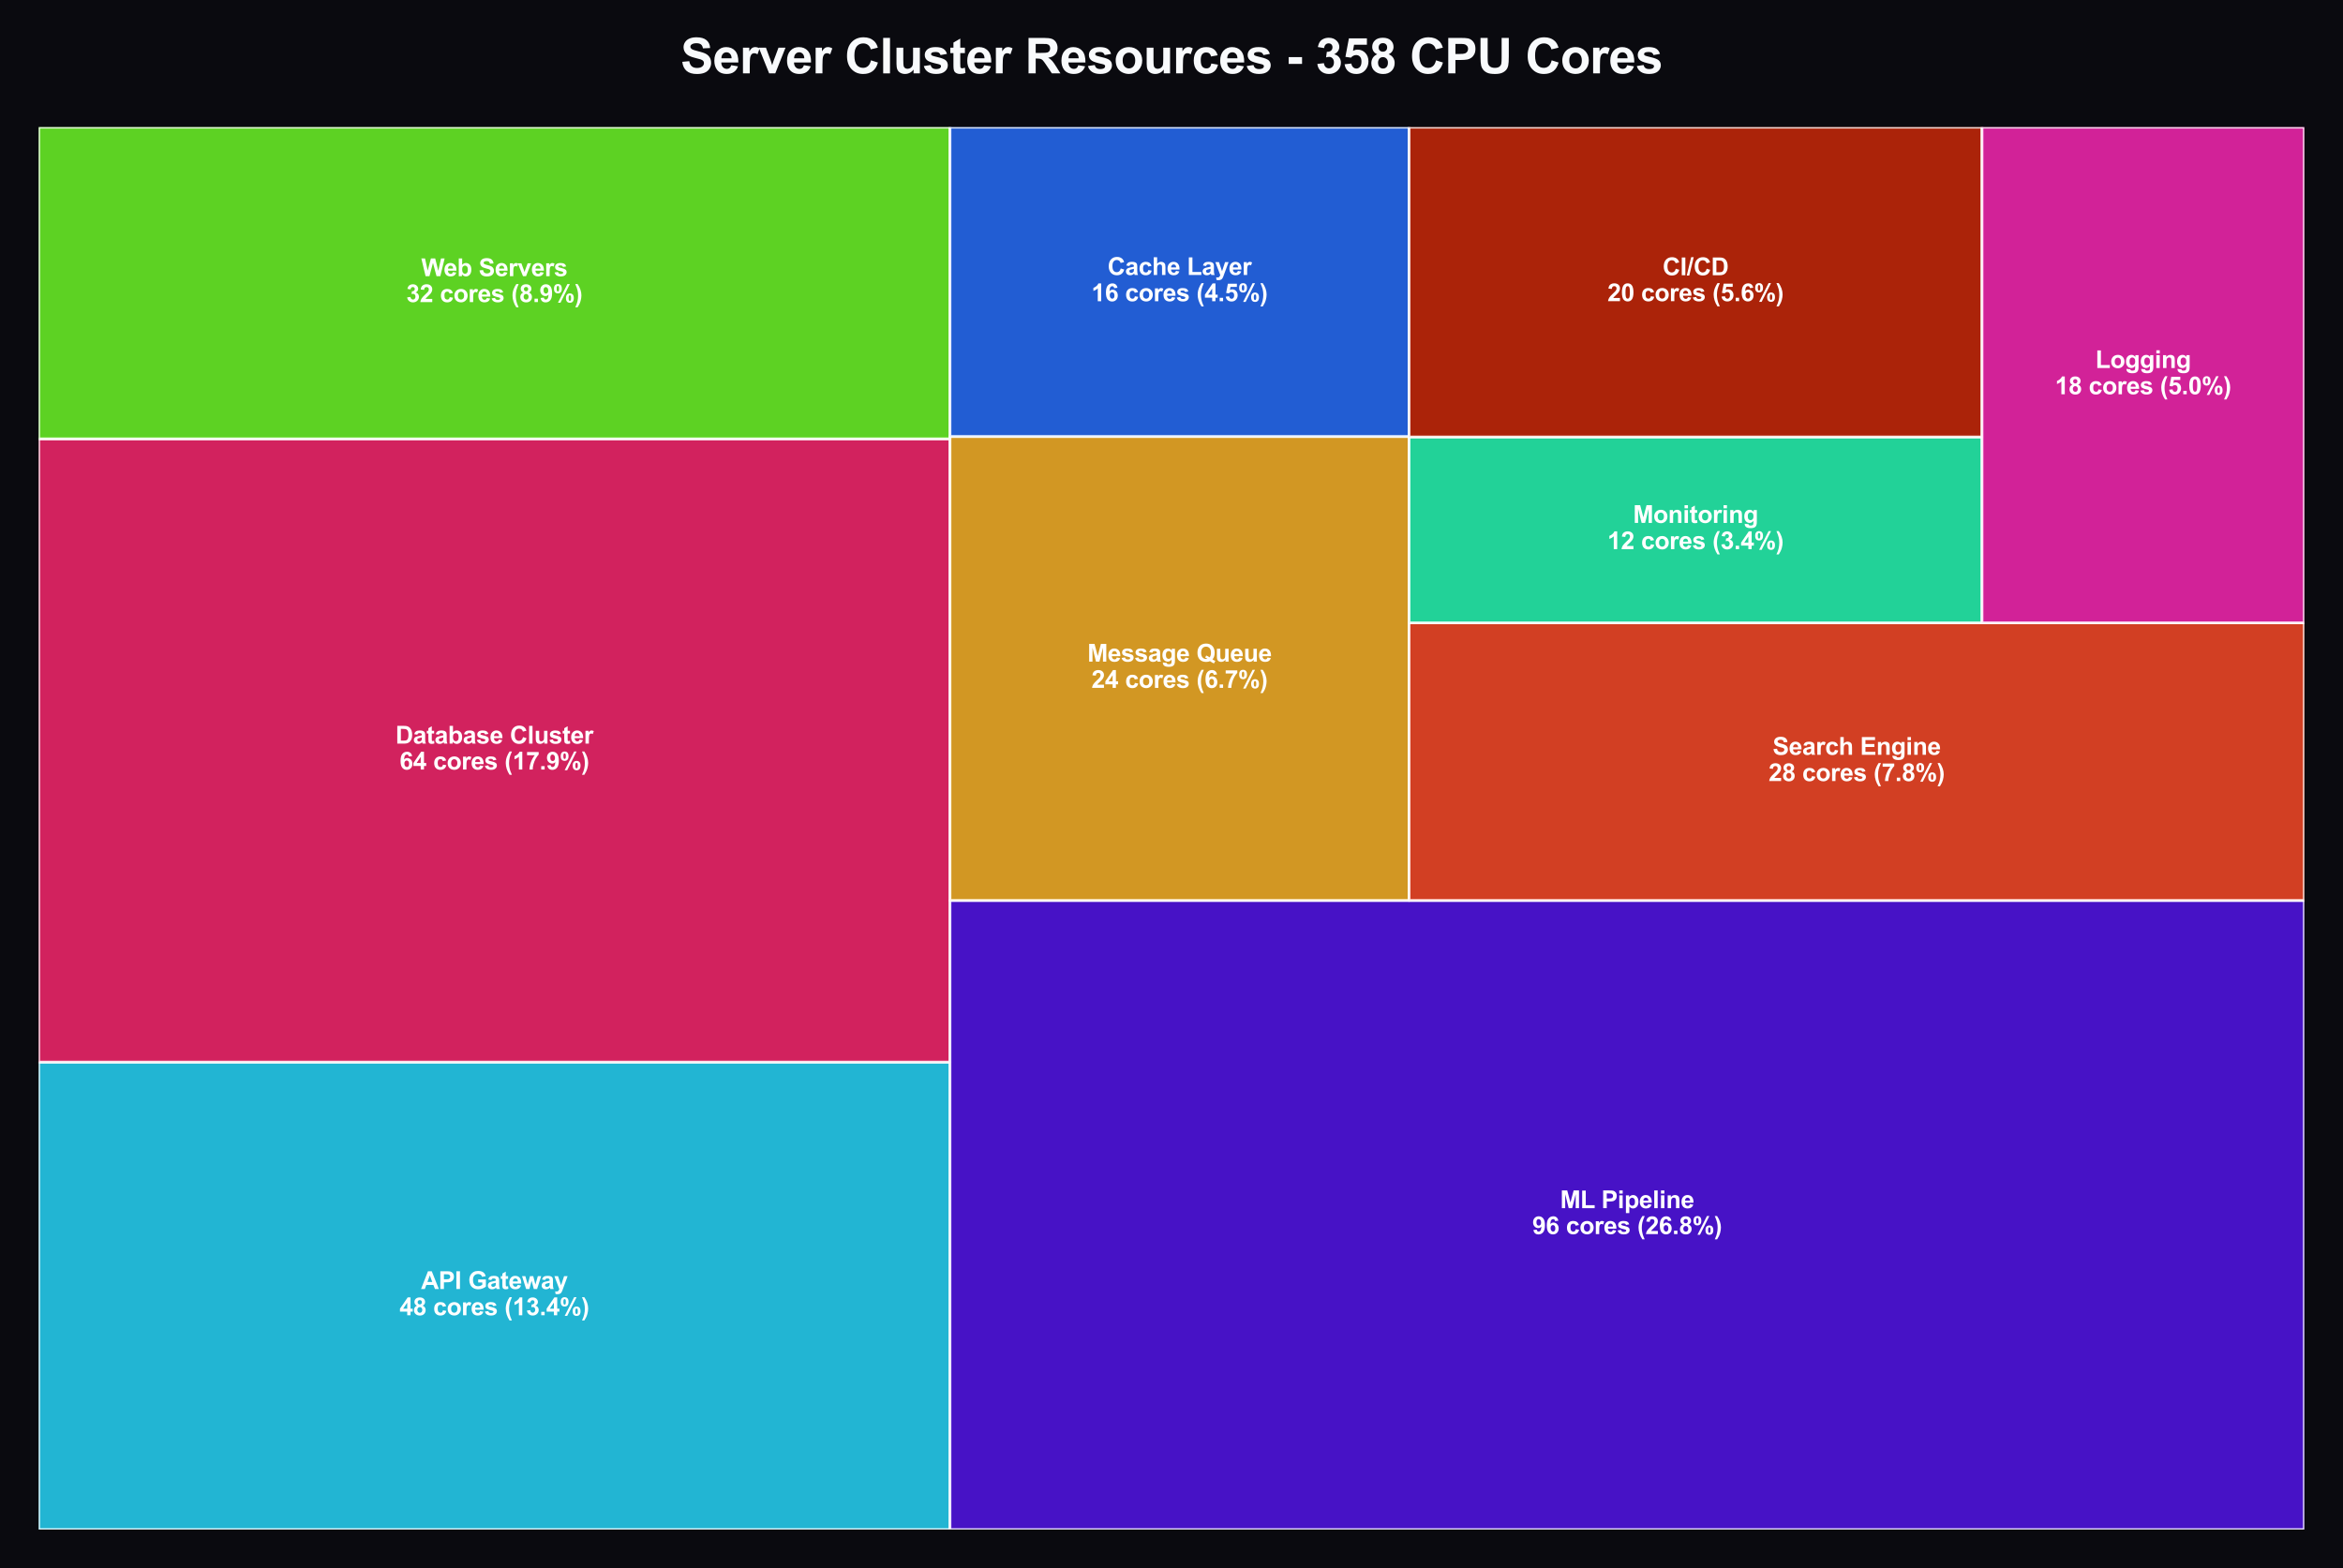 <?xml version="1.0" encoding="utf-8" standalone="no"?>
<!DOCTYPE svg PUBLIC "-//W3C//DTD SVG 1.1//EN"
  "http://www.w3.org/Graphics/SVG/1.1/DTD/svg11.dtd">
<svg xmlns:xlink="http://www.w3.org/1999/xlink" viewBox="0 0 871.2 583.124" xmlns="http://www.w3.org/2000/svg" version="1.1">
 <defs>
  <style type="text/css">*{stroke-linejoin: round; stroke-linecap: butt}</style>
 </defs>
 <g id="figure_1">
  <g id="patch_1">
   <path d="M 0 583.124 
L 871.2 583.124 
L 871.2 0 
L 0 0 
z
" style="fill: #0a0a0f"/>
  </g>
  <g id="axes_1">
   <g id="patch_2">
    <path d="M 14.4 568.724 
L 353.242 568.724 
L 353.242 394.911 
L 14.4 394.911 
z
" clip-path="url(#pe8aa371152)" style="fill: #27d3f5; opacity: 0.85; stroke: #ffffff; stroke-linejoin: miter"/>
   </g>
   <g id="patch_3">
    <path d="M 14.4 394.911 
L 353.242 394.911 
L 353.242 163.16 
L 14.4 163.16 
z
" clip-path="url(#pe8aa371152)" style="fill: #f5276c; opacity: 0.85; stroke: #ffffff; stroke-linejoin: miter"/>
   </g>
   <g id="patch_4">
    <path d="M 14.4 163.16 
L 353.242 163.16 
L 353.242 47.284 
L 14.4 47.284 
z
" clip-path="url(#pe8aa371152)" style="fill: #6cf527; opacity: 0.85; stroke: #ffffff; stroke-linejoin: miter"/>
   </g>
   <g id="patch_5">
    <path d="M 353.242 568.724 
L 856.8 568.724 
L 856.8 334.807 
L 353.242 334.807 
z
" clip-path="url(#pe8aa371152)" style="fill: #5314e6; opacity: 0.85; stroke: #ffffff; stroke-linejoin: miter"/>
   </g>
   <g id="patch_6">
    <path d="M 353.242 334.807 
L 523.94 334.807 
L 523.94 162.293 
L 353.242 162.293 
z
" clip-path="url(#pe8aa371152)" style="fill: #f5b027; opacity: 0.85; stroke: #ffffff; stroke-linejoin: miter"/>
   </g>
   <g id="patch_7">
    <path d="M 353.242 162.293 
L 523.94 162.293 
L 523.94 47.284 
L 353.242 47.284 
z
" clip-path="url(#pe8aa371152)" style="fill: #276cf5; opacity: 0.85; stroke: #ffffff; stroke-linejoin: miter"/>
   </g>
   <g id="patch_8">
    <path d="M 523.94 334.807 
L 856.8 334.807 
L 856.8 231.594 
L 523.94 231.594 
z
" clip-path="url(#pe8aa371152)" style="fill: #f54927; opacity: 0.85; stroke: #ffffff; stroke-linejoin: miter"/>
   </g>
   <g id="patch_9">
    <path d="M 523.94 231.594 
L 736.97 231.594 
L 736.97 162.478 
L 523.94 162.478 
z
" clip-path="url(#pe8aa371152)" style="fill: #27f5b0; opacity: 0.85; stroke: #ffffff; stroke-linejoin: miter"/>
   </g>
   <g id="patch_10">
    <path d="M 523.94 162.478 
L 736.97 162.478 
L 736.97 47.284 
L 523.94 47.284 
z
" clip-path="url(#pe8aa371152)" style="fill: #c82909; opacity: 0.85; stroke: #ffffff; stroke-linejoin: miter"/>
   </g>
   <g id="patch_11">
    <path d="M 736.97 231.594 
L 856.8 231.594 
L 856.8 47.284 
L 736.97 47.284 
z
" clip-path="url(#pe8aa371152)" style="fill: #f527b0; opacity: 0.85; stroke: #ffffff; stroke-linejoin: miter"/>
   </g>
   <g id="text_1">
    <!-- API Gateway -->
    <g style="fill: #ffffff" transform="translate(156.561 479.268) scale(0.09 -0.09)">
     <defs>
      <path id="Arial-BoldMT-41" d="M 4597 0 
L 3591 0 
L 3191 1041 
L 1359 1041 
L 981 0 
L 0 0 
L 1784 4581 
L 2763 4581 
L 4597 0 
z
M 2894 1813 
L 2263 3513 
L 1644 1813 
L 2894 1813 
z
" transform="scale(0.016)"/>
      <path id="Arial-BoldMT-50" d="M 466 0 
L 466 4581 
L 1950 4581 
Q 2794 4581 3050 4513 
Q 3444 4409 3709 4064 
Q 3975 3719 3975 3172 
Q 3975 2750 3822 2462 
Q 3669 2175 3433 2011 
Q 3197 1847 2953 1794 
Q 2622 1728 1994 1728 
L 1391 1728 
L 1391 0 
L 466 0 
z
M 1391 3806 
L 1391 2506 
L 1897 2506 
Q 2444 2506 2628 2578 
Q 2813 2650 2917 2803 
Q 3022 2956 3022 3159 
Q 3022 3409 2875 3571 
Q 2728 3734 2503 3775 
Q 2338 3806 1838 3806 
L 1391 3806 
z
" transform="scale(0.016)"/>
      <path id="Arial-BoldMT-49" d="M 438 0 
L 438 4581 
L 1363 4581 
L 1363 0 
L 438 0 
z
" transform="scale(0.016)"/>
      <path id="Arial-BoldMT-20" transform="scale(0.016)"/>
      <path id="Arial-BoldMT-47" d="M 2597 1684 
L 2597 2456 
L 4591 2456 
L 4591 631 
Q 4300 350 3748 136 
Q 3197 -78 2631 -78 
Q 1913 -78 1378 223 
Q 844 525 575 1086 
Q 306 1647 306 2306 
Q 306 3022 606 3578 
Q 906 4134 1484 4431 
Q 1925 4659 2581 4659 
Q 3434 4659 3914 4301 
Q 4394 3944 4531 3313 
L 3613 3141 
Q 3516 3478 3248 3673 
Q 2981 3869 2581 3869 
Q 1975 3869 1617 3484 
Q 1259 3100 1259 2344 
Q 1259 1528 1621 1120 
Q 1984 713 2572 713 
Q 2863 713 3155 827 
Q 3447 941 3656 1103 
L 3656 1684 
L 2597 1684 
z
" transform="scale(0.016)"/>
      <path id="Arial-BoldMT-61" d="M 1116 2306 
L 319 2450 
Q 453 2931 781 3162 
Q 1109 3394 1756 3394 
Q 2344 3394 2631 3255 
Q 2919 3116 3036 2902 
Q 3153 2688 3153 2116 
L 3144 1091 
Q 3144 653 3186 445 
Q 3228 238 3344 0 
L 2475 0 
Q 2441 88 2391 259 
Q 2369 338 2359 363 
Q 2134 144 1878 34 
Q 1622 -75 1331 -75 
Q 819 -75 523 203 
Q 228 481 228 906 
Q 228 1188 362 1408 
Q 497 1628 739 1745 
Q 981 1863 1438 1950 
Q 2053 2066 2291 2166 
L 2291 2253 
Q 2291 2506 2166 2614 
Q 2041 2722 1694 2722 
Q 1459 2722 1328 2630 
Q 1197 2538 1116 2306 
z
M 2291 1594 
Q 2122 1538 1756 1459 
Q 1391 1381 1278 1306 
Q 1106 1184 1106 997 
Q 1106 813 1243 678 
Q 1381 544 1594 544 
Q 1831 544 2047 700 
Q 2206 819 2256 991 
Q 2291 1103 2291 1419 
L 2291 1594 
z
" transform="scale(0.016)"/>
      <path id="Arial-BoldMT-74" d="M 1981 3319 
L 1981 2619 
L 1381 2619 
L 1381 1281 
Q 1381 875 1398 808 
Q 1416 741 1477 697 
Q 1538 653 1625 653 
Q 1747 653 1978 738 
L 2053 56 
Q 1747 -75 1359 -75 
Q 1122 -75 931 4 
Q 741 84 652 211 
Q 563 338 528 553 
Q 500 706 500 1172 
L 500 2619 
L 97 2619 
L 97 3319 
L 500 3319 
L 500 3978 
L 1381 4491 
L 1381 3319 
L 1981 3319 
z
" transform="scale(0.016)"/>
      <path id="Arial-BoldMT-65" d="M 2381 1056 
L 3256 909 
Q 3088 428 2723 176 
Q 2359 -75 1813 -75 
Q 947 -75 531 491 
Q 203 944 203 1634 
Q 203 2459 634 2926 
Q 1066 3394 1725 3394 
Q 2466 3394 2894 2905 
Q 3322 2416 3303 1406 
L 1103 1406 
Q 1113 1016 1316 798 
Q 1519 581 1822 581 
Q 2028 581 2168 693 
Q 2309 806 2381 1056 
z
M 2431 1944 
Q 2422 2325 2234 2523 
Q 2047 2722 1778 2722 
Q 1491 2722 1303 2513 
Q 1116 2303 1119 1944 
L 2431 1944 
z
" transform="scale(0.016)"/>
      <path id="Arial-BoldMT-77" d="M 1078 0 
L 28 3319 
L 881 3319 
L 1503 1144 
L 2075 3319 
L 2922 3319 
L 3475 1144 
L 4109 3319 
L 4975 3319 
L 3909 0 
L 3066 0 
L 2494 2134 
L 1931 0 
L 1078 0 
z
" transform="scale(0.016)"/>
      <path id="Arial-BoldMT-79" d="M 44 3319 
L 978 3319 
L 1772 963 
L 2547 3319 
L 3456 3319 
L 2284 125 
L 2075 -453 
Q 1959 -744 1854 -897 
Q 1750 -1050 1614 -1145 
Q 1478 -1241 1279 -1294 
Q 1081 -1347 831 -1347 
Q 578 -1347 334 -1294 
L 256 -606 
Q 463 -647 628 -647 
Q 934 -647 1081 -467 
Q 1228 -288 1306 -9 
L 44 3319 
z
" transform="scale(0.016)"/>
     </defs>
     <use xlink:href="#Arial-BoldMT-41"/>
     <use xlink:href="#Arial-BoldMT-50" transform="translate(72.217 0)"/>
     <use xlink:href="#Arial-BoldMT-49" transform="translate(138.916 0)"/>
     <use xlink:href="#Arial-BoldMT-20" transform="translate(166.699 0)"/>
     <use xlink:href="#Arial-BoldMT-47" transform="translate(194.482 0)"/>
     <use xlink:href="#Arial-BoldMT-61" transform="translate(272.266 0)"/>
     <use xlink:href="#Arial-BoldMT-74" transform="translate(327.881 0)"/>
     <use xlink:href="#Arial-BoldMT-65" transform="translate(361.182 0)"/>
     <use xlink:href="#Arial-BoldMT-77" transform="translate(416.797 0)"/>
     <use xlink:href="#Arial-BoldMT-61" transform="translate(494.58 0)"/>
     <use xlink:href="#Arial-BoldMT-79" transform="translate(550.195 0)"/>
    </g>
    <!-- 48 cores (13.4%) -->
    <g style="fill: #ffffff" transform="translate(148.553 489.024) scale(0.09 -0.09)">
     <defs>
      <path id="Arial-BoldMT-34" d="M 1994 0 
L 1994 922 
L 119 922 
L 119 1691 
L 2106 4600 
L 2844 4600 
L 2844 1694 
L 3413 1694 
L 3413 922 
L 2844 922 
L 2844 0 
L 1994 0 
z
M 1994 1694 
L 1994 3259 
L 941 1694 
L 1994 1694 
z
" transform="scale(0.016)"/>
      <path id="Arial-BoldMT-38" d="M 1025 2472 
Q 684 2616 529 2867 
Q 375 3119 375 3419 
Q 375 3931 733 4265 
Q 1091 4600 1750 4600 
Q 2403 4600 2764 4265 
Q 3125 3931 3125 3419 
Q 3125 3100 2959 2851 
Q 2794 2603 2494 2472 
Q 2875 2319 3073 2025 
Q 3272 1731 3272 1347 
Q 3272 713 2867 316 
Q 2463 -81 1791 -81 
Q 1166 -81 750 247 
Q 259 634 259 1309 
Q 259 1681 443 1992 
Q 628 2303 1025 2472 
z
M 1206 3356 
Q 1206 3094 1354 2947 
Q 1503 2800 1750 2800 
Q 2000 2800 2150 2948 
Q 2300 3097 2300 3359 
Q 2300 3606 2151 3754 
Q 2003 3903 1759 3903 
Q 1506 3903 1356 3753 
Q 1206 3603 1206 3356 
z
M 1125 1394 
Q 1125 1031 1311 828 
Q 1497 625 1775 625 
Q 2047 625 2225 820 
Q 2403 1016 2403 1384 
Q 2403 1706 2222 1901 
Q 2041 2097 1763 2097 
Q 1441 2097 1283 1875 
Q 1125 1653 1125 1394 
z
" transform="scale(0.016)"/>
      <path id="Arial-BoldMT-63" d="M 3353 2338 
L 2488 2181 
Q 2444 2441 2289 2572 
Q 2134 2703 1888 2703 
Q 1559 2703 1364 2476 
Q 1169 2250 1169 1719 
Q 1169 1128 1367 884 
Q 1566 641 1900 641 
Q 2150 641 2309 783 
Q 2469 925 2534 1272 
L 3397 1125 
Q 3263 531 2881 228 
Q 2500 -75 1859 -75 
Q 1131 -75 698 384 
Q 266 844 266 1656 
Q 266 2478 700 2936 
Q 1134 3394 1875 3394 
Q 2481 3394 2839 3133 
Q 3197 2872 3353 2338 
z
" transform="scale(0.016)"/>
      <path id="Arial-BoldMT-6f" d="M 256 1706 
Q 256 2144 472 2553 
Q 688 2963 1083 3178 
Q 1478 3394 1966 3394 
Q 2719 3394 3200 2905 
Q 3681 2416 3681 1669 
Q 3681 916 3195 420 
Q 2709 -75 1972 -75 
Q 1516 -75 1102 131 
Q 688 338 472 736 
Q 256 1134 256 1706 
z
M 1156 1659 
Q 1156 1166 1390 903 
Q 1625 641 1969 641 
Q 2313 641 2545 903 
Q 2778 1166 2778 1666 
Q 2778 2153 2545 2415 
Q 2313 2678 1969 2678 
Q 1625 2678 1390 2415 
Q 1156 2153 1156 1659 
z
" transform="scale(0.016)"/>
      <path id="Arial-BoldMT-72" d="M 1300 0 
L 422 0 
L 422 3319 
L 1238 3319 
L 1238 2847 
Q 1447 3181 1614 3287 
Q 1781 3394 1994 3394 
Q 2294 3394 2572 3228 
L 2300 2463 
Q 2078 2606 1888 2606 
Q 1703 2606 1575 2504 
Q 1447 2403 1373 2137 
Q 1300 1872 1300 1025 
L 1300 0 
z
" transform="scale(0.016)"/>
      <path id="Arial-BoldMT-73" d="M 150 947 
L 1031 1081 
Q 1088 825 1259 692 
Q 1431 559 1741 559 
Q 2081 559 2253 684 
Q 2369 772 2369 919 
Q 2369 1019 2306 1084 
Q 2241 1147 2013 1200 
Q 950 1434 666 1628 
Q 272 1897 272 2375 
Q 272 2806 612 3100 
Q 953 3394 1669 3394 
Q 2350 3394 2681 3172 
Q 3013 2950 3138 2516 
L 2309 2363 
Q 2256 2556 2107 2659 
Q 1959 2763 1684 2763 
Q 1338 2763 1188 2666 
Q 1088 2597 1088 2488 
Q 1088 2394 1175 2328 
Q 1294 2241 1995 2081 
Q 2697 1922 2975 1691 
Q 3250 1456 3250 1038 
Q 3250 581 2869 253 
Q 2488 -75 1741 -75 
Q 1063 -75 667 200 
Q 272 475 150 947 
z
" transform="scale(0.016)"/>
      <path id="Arial-BoldMT-28" d="M 1916 -1347 
L 1313 -1347 
Q 834 -625 584 153 
Q 334 931 334 1659 
Q 334 2563 644 3369 
Q 913 4069 1325 4659 
L 1925 4659 
Q 1497 3713 1336 3048 
Q 1175 2384 1175 1641 
Q 1175 1128 1270 590 
Q 1366 53 1531 -431 
Q 1641 -750 1916 -1347 
z
" transform="scale(0.016)"/>
      <path id="Arial-BoldMT-31" d="M 2519 0 
L 1641 0 
L 1641 3309 
Q 1159 2859 506 2644 
L 506 3441 
Q 850 3553 1253 3867 
Q 1656 4181 1806 4600 
L 2519 4600 
L 2519 0 
z
" transform="scale(0.016)"/>
      <path id="Arial-BoldMT-33" d="M 241 1216 
L 1091 1319 
Q 1131 994 1309 822 
Q 1488 650 1741 650 
Q 2013 650 2198 856 
Q 2384 1063 2384 1413 
Q 2384 1744 2206 1937 
Q 2028 2131 1772 2131 
Q 1603 2131 1369 2066 
L 1466 2781 
Q 1822 2772 2009 2936 
Q 2197 3100 2197 3372 
Q 2197 3603 2059 3740 
Q 1922 3878 1694 3878 
Q 1469 3878 1309 3722 
Q 1150 3566 1116 3266 
L 306 3403 
Q 391 3819 561 4067 
Q 731 4316 1036 4458 
Q 1341 4600 1719 4600 
Q 2366 4600 2756 4188 
Q 3078 3850 3078 3425 
Q 3078 2822 2419 2463 
Q 2813 2378 3048 2084 
Q 3284 1791 3284 1375 
Q 3284 772 2843 347 
Q 2403 -78 1747 -78 
Q 1125 -78 715 280 
Q 306 638 241 1216 
z
" transform="scale(0.016)"/>
      <path id="Arial-BoldMT-2e" d="M 459 0 
L 459 878 
L 1338 878 
L 1338 0 
L 459 0 
z
" transform="scale(0.016)"/>
      <path id="Arial-BoldMT-25" d="M 278 3450 
Q 278 4066 548 4362 
Q 819 4659 1281 4659 
Q 1759 4659 2029 4364 
Q 2300 4069 2300 3450 
Q 2300 2834 2029 2537 
Q 1759 2241 1297 2241 
Q 819 2241 548 2536 
Q 278 2831 278 3450 
z
M 963 3456 
Q 963 3009 1066 2856 
Q 1144 2744 1281 2744 
Q 1422 2744 1500 2856 
Q 1600 3009 1600 3456 
Q 1600 3903 1500 4053 
Q 1422 4169 1281 4169 
Q 1144 4169 1066 4056 
Q 963 3903 963 3456 
z
M 1950 -175 
L 1300 -175 
L 3741 4659 
L 4372 4659 
L 1950 -175 
z
M 3369 1028 
Q 3369 1644 3639 1941 
Q 3909 2238 4378 2238 
Q 4850 2238 5120 1941 
Q 5391 1644 5391 1028 
Q 5391 409 5120 112 
Q 4850 -184 4388 -184 
Q 3909 -184 3639 112 
Q 3369 409 3369 1028 
z
M 4053 1031 
Q 4053 584 4156 434 
Q 4234 319 4372 319 
Q 4513 319 4588 431 
Q 4691 584 4691 1031 
Q 4691 1478 4591 1631 
Q 4513 1744 4372 1744 
Q 4231 1744 4156 1631 
Q 4053 1478 4053 1031 
z
" transform="scale(0.016)"/>
      <path id="Arial-BoldMT-29" d="M 216 -1347 
Q 475 -791 581 -494 
Q 688 -197 778 190 
Q 869 578 912 926 
Q 956 1275 956 1641 
Q 956 2384 797 3048 
Q 638 3713 209 4659 
L 806 4659 
Q 1278 3988 1539 3234 
Q 1800 2481 1800 1706 
Q 1800 1053 1594 306 
Q 1359 -531 822 -1347 
L 216 -1347 
z
" transform="scale(0.016)"/>
     </defs>
     <use xlink:href="#Arial-BoldMT-34"/>
     <use xlink:href="#Arial-BoldMT-38" transform="translate(55.615 0)"/>
     <use xlink:href="#Arial-BoldMT-20" transform="translate(111.23 0)"/>
     <use xlink:href="#Arial-BoldMT-63" transform="translate(139.014 0)"/>
     <use xlink:href="#Arial-BoldMT-6f" transform="translate(194.629 0)"/>
     <use xlink:href="#Arial-BoldMT-72" transform="translate(255.713 0)"/>
     <use xlink:href="#Arial-BoldMT-65" transform="translate(294.629 0)"/>
     <use xlink:href="#Arial-BoldMT-73" transform="translate(350.244 0)"/>
     <use xlink:href="#Arial-BoldMT-20" transform="translate(405.859 0)"/>
     <use xlink:href="#Arial-BoldMT-28" transform="translate(433.643 0)"/>
     <use xlink:href="#Arial-BoldMT-31" transform="translate(466.943 0)"/>
     <use xlink:href="#Arial-BoldMT-33" transform="translate(522.559 0)"/>
     <use xlink:href="#Arial-BoldMT-2e" transform="translate(578.174 0)"/>
     <use xlink:href="#Arial-BoldMT-34" transform="translate(605.957 0)"/>
     <use xlink:href="#Arial-BoldMT-25" transform="translate(661.572 0)"/>
     <use xlink:href="#Arial-BoldMT-29" transform="translate(750.488 0)"/>
    </g>
   </g>
   <g id="text_2">
    <!-- Database Cluster -->
    <g style="fill: #ffffff" transform="translate(147.059 276.49) scale(0.09 -0.09)">
     <defs>
      <path id="Arial-BoldMT-44" d="M 463 4581 
L 2153 4581 
Q 2725 4581 3025 4494 
Q 3428 4375 3715 4072 
Q 4003 3769 4153 3330 
Q 4303 2891 4303 2247 
Q 4303 1681 4163 1272 
Q 3991 772 3672 463 
Q 3431 228 3022 97 
Q 2716 0 2203 0 
L 463 0 
L 463 4581 
z
M 1388 3806 
L 1388 772 
L 2078 772 
Q 2466 772 2638 816 
Q 2863 872 3011 1006 
Q 3159 1141 3253 1448 
Q 3347 1756 3347 2288 
Q 3347 2819 3253 3103 
Q 3159 3388 2990 3547 
Q 2822 3706 2563 3763 
Q 2369 3806 1803 3806 
L 1388 3806 
z
" transform="scale(0.016)"/>
      <path id="Arial-BoldMT-62" d="M 422 0 
L 422 4581 
L 1300 4581 
L 1300 2931 
Q 1706 3394 2263 3394 
Q 2869 3394 3266 2955 
Q 3663 2516 3663 1694 
Q 3663 844 3258 384 
Q 2853 -75 2275 -75 
Q 1991 -75 1714 67 
Q 1438 209 1238 488 
L 1238 0 
L 422 0 
z
M 1294 1731 
Q 1294 1216 1456 969 
Q 1684 619 2063 619 
Q 2353 619 2558 867 
Q 2763 1116 2763 1650 
Q 2763 2219 2556 2470 
Q 2350 2722 2028 2722 
Q 1713 2722 1503 2476 
Q 1294 2231 1294 1731 
z
" transform="scale(0.016)"/>
      <path id="Arial-BoldMT-43" d="M 3397 1684 
L 4294 1400 
Q 4088 650 3608 286 
Q 3128 -78 2391 -78 
Q 1478 -78 890 545 
Q 303 1169 303 2250 
Q 303 3394 893 4026 
Q 1484 4659 2447 4659 
Q 3288 4659 3813 4163 
Q 4125 3869 4281 3319 
L 3366 3100 
Q 3284 3456 3026 3662 
Q 2769 3869 2400 3869 
Q 1891 3869 1573 3503 
Q 1256 3138 1256 2319 
Q 1256 1450 1568 1081 
Q 1881 713 2381 713 
Q 2750 713 3015 947 
Q 3281 1181 3397 1684 
z
" transform="scale(0.016)"/>
      <path id="Arial-BoldMT-6c" d="M 459 0 
L 459 4581 
L 1338 4581 
L 1338 0 
L 459 0 
z
" transform="scale(0.016)"/>
      <path id="Arial-BoldMT-75" d="M 2644 0 
L 2644 497 
Q 2463 231 2167 78 
Q 1872 -75 1544 -75 
Q 1209 -75 943 72 
Q 678 219 559 484 
Q 441 750 441 1219 
L 441 3319 
L 1319 3319 
L 1319 1794 
Q 1319 1094 1367 936 
Q 1416 778 1544 686 
Q 1672 594 1869 594 
Q 2094 594 2272 717 
Q 2450 841 2515 1023 
Q 2581 1206 2581 1919 
L 2581 3319 
L 3459 3319 
L 3459 0 
L 2644 0 
z
" transform="scale(0.016)"/>
     </defs>
     <use xlink:href="#Arial-BoldMT-44"/>
     <use xlink:href="#Arial-BoldMT-61" transform="translate(72.217 0)"/>
     <use xlink:href="#Arial-BoldMT-74" transform="translate(127.832 0)"/>
     <use xlink:href="#Arial-BoldMT-61" transform="translate(161.133 0)"/>
     <use xlink:href="#Arial-BoldMT-62" transform="translate(216.748 0)"/>
     <use xlink:href="#Arial-BoldMT-61" transform="translate(277.832 0)"/>
     <use xlink:href="#Arial-BoldMT-73" transform="translate(333.447 0)"/>
     <use xlink:href="#Arial-BoldMT-65" transform="translate(389.062 0)"/>
     <use xlink:href="#Arial-BoldMT-20" transform="translate(444.678 0)"/>
     <use xlink:href="#Arial-BoldMT-43" transform="translate(472.461 0)"/>
     <use xlink:href="#Arial-BoldMT-6c" transform="translate(544.678 0)"/>
     <use xlink:href="#Arial-BoldMT-75" transform="translate(572.461 0)"/>
     <use xlink:href="#Arial-BoldMT-73" transform="translate(633.545 0)"/>
     <use xlink:href="#Arial-BoldMT-74" transform="translate(689.16 0)"/>
     <use xlink:href="#Arial-BoldMT-65" transform="translate(722.461 0)"/>
     <use xlink:href="#Arial-BoldMT-72" transform="translate(778.076 0)"/>
    </g>
    <!-- 64 cores (17.9%) -->
    <g style="fill: #ffffff" transform="translate(148.553 286.128) scale(0.09 -0.09)">
     <defs>
      <path id="Arial-BoldMT-36" d="M 3247 3459 
L 2397 3366 
Q 2366 3628 2234 3753 
Q 2103 3878 1894 3878 
Q 1616 3878 1423 3628 
Q 1231 3378 1181 2588 
Q 1509 2975 1997 2975 
Q 2547 2975 2939 2556 
Q 3331 2138 3331 1475 
Q 3331 772 2918 347 
Q 2506 -78 1859 -78 
Q 1166 -78 719 461 
Q 272 1000 272 2228 
Q 272 3488 737 4044 
Q 1203 4600 1947 4600 
Q 2469 4600 2811 4308 
Q 3153 4016 3247 3459 
z
M 1256 1544 
Q 1256 1116 1453 883 
Q 1650 650 1903 650 
Q 2147 650 2309 840 
Q 2472 1031 2472 1466 
Q 2472 1913 2297 2120 
Q 2122 2328 1859 2328 
Q 1606 2328 1431 2129 
Q 1256 1931 1256 1544 
z
" transform="scale(0.016)"/>
      <path id="Arial-BoldMT-37" d="M 272 3703 
L 272 4519 
L 3275 4519 
L 3275 3881 
Q 2903 3516 2518 2831 
Q 2134 2147 1932 1376 
Q 1731 606 1734 0 
L 888 0 
Q 909 950 1279 1937 
Q 1650 2925 2269 3703 
L 272 3703 
z
" transform="scale(0.016)"/>
      <path id="Arial-BoldMT-39" d="M 291 1059 
L 1141 1153 
Q 1172 894 1303 769 
Q 1434 644 1650 644 
Q 1922 644 2112 894 
Q 2303 1144 2356 1931 
Q 2025 1547 1528 1547 
Q 988 1547 595 1964 
Q 203 2381 203 3050 
Q 203 3747 617 4173 
Q 1031 4600 1672 4600 
Q 2369 4600 2816 4061 
Q 3263 3522 3263 2288 
Q 3263 1031 2797 475 
Q 2331 -81 1584 -81 
Q 1047 -81 715 205 
Q 384 491 291 1059 
z
M 2278 2978 
Q 2278 3403 2083 3637 
Q 1888 3872 1631 3872 
Q 1388 3872 1227 3680 
Q 1066 3488 1066 3050 
Q 1066 2606 1241 2398 
Q 1416 2191 1678 2191 
Q 1931 2191 2104 2391 
Q 2278 2591 2278 2978 
z
" transform="scale(0.016)"/>
     </defs>
     <use xlink:href="#Arial-BoldMT-36"/>
     <use xlink:href="#Arial-BoldMT-34" transform="translate(55.615 0)"/>
     <use xlink:href="#Arial-BoldMT-20" transform="translate(111.23 0)"/>
     <use xlink:href="#Arial-BoldMT-63" transform="translate(139.014 0)"/>
     <use xlink:href="#Arial-BoldMT-6f" transform="translate(194.629 0)"/>
     <use xlink:href="#Arial-BoldMT-72" transform="translate(255.713 0)"/>
     <use xlink:href="#Arial-BoldMT-65" transform="translate(294.629 0)"/>
     <use xlink:href="#Arial-BoldMT-73" transform="translate(350.244 0)"/>
     <use xlink:href="#Arial-BoldMT-20" transform="translate(405.859 0)"/>
     <use xlink:href="#Arial-BoldMT-28" transform="translate(433.643 0)"/>
     <use xlink:href="#Arial-BoldMT-31" transform="translate(466.943 0)"/>
     <use xlink:href="#Arial-BoldMT-37" transform="translate(522.559 0)"/>
     <use xlink:href="#Arial-BoldMT-2e" transform="translate(578.174 0)"/>
     <use xlink:href="#Arial-BoldMT-39" transform="translate(605.957 0)"/>
     <use xlink:href="#Arial-BoldMT-25" transform="translate(661.572 0)"/>
     <use xlink:href="#Arial-BoldMT-29" transform="translate(750.488 0)"/>
    </g>
   </g>
   <g id="text_3">
    <!-- Web Servers -->
    <g style="fill: #ffffff" transform="translate(156.637 102.677) scale(0.09 -0.09)">
     <defs>
      <path id="Arial-BoldMT-57" d="M 1116 0 
L 22 4581 
L 969 4581 
L 1659 1434 
L 2497 4581 
L 3597 4581 
L 4400 1381 
L 5103 4581 
L 6034 4581 
L 4922 0 
L 3941 0 
L 3028 3425 
L 2119 0 
L 1116 0 
z
" transform="scale(0.016)"/>
      <path id="Arial-BoldMT-53" d="M 231 1491 
L 1131 1578 
Q 1213 1125 1461 912 
Q 1709 700 2131 700 
Q 2578 700 2804 889 
Q 3031 1078 3031 1331 
Q 3031 1494 2936 1608 
Q 2841 1722 2603 1806 
Q 2441 1863 1863 2006 
Q 1119 2191 819 2459 
Q 397 2838 397 3381 
Q 397 3731 595 4036 
Q 794 4341 1167 4500 
Q 1541 4659 2069 4659 
Q 2931 4659 3367 4281 
Q 3803 3903 3825 3272 
L 2900 3231 
Q 2841 3584 2645 3739 
Q 2450 3894 2059 3894 
Q 1656 3894 1428 3728 
Q 1281 3622 1281 3444 
Q 1281 3281 1419 3166 
Q 1594 3019 2269 2859 
Q 2944 2700 3267 2529 
Q 3591 2359 3773 2064 
Q 3956 1769 3956 1334 
Q 3956 941 3737 597 
Q 3519 253 3119 86 
Q 2719 -81 2122 -81 
Q 1253 -81 787 320 
Q 322 722 231 1491 
z
" transform="scale(0.016)"/>
      <path id="Arial-BoldMT-76" d="M 1372 0 
L 34 3319 
L 956 3319 
L 1581 1625 
L 1763 1059 
Q 1834 1275 1853 1344 
Q 1897 1484 1947 1625 
L 2578 3319 
L 3481 3319 
L 2163 0 
L 1372 0 
z
" transform="scale(0.016)"/>
     </defs>
     <use xlink:href="#Arial-BoldMT-57"/>
     <use xlink:href="#Arial-BoldMT-65" transform="translate(92.635 0)"/>
     <use xlink:href="#Arial-BoldMT-62" transform="translate(148.25 0)"/>
     <use xlink:href="#Arial-BoldMT-20" transform="translate(209.334 0)"/>
     <use xlink:href="#Arial-BoldMT-53" transform="translate(237.117 0)"/>
     <use xlink:href="#Arial-BoldMT-65" transform="translate(303.816 0)"/>
     <use xlink:href="#Arial-BoldMT-72" transform="translate(359.432 0)"/>
     <use xlink:href="#Arial-BoldMT-76" transform="translate(398.348 0)"/>
     <use xlink:href="#Arial-BoldMT-65" transform="translate(453.963 0)"/>
     <use xlink:href="#Arial-BoldMT-72" transform="translate(509.578 0)"/>
     <use xlink:href="#Arial-BoldMT-73" transform="translate(548.494 0)"/>
    </g>
    <!-- 32 cores (8.9%) -->
    <g style="fill: #ffffff" transform="translate(151.056 112.315) scale(0.09 -0.09)">
     <defs>
      <path id="Arial-BoldMT-32" d="M 3238 816 
L 3238 0 
L 159 0 
Q 209 463 459 877 
Q 709 1291 1447 1975 
Q 2041 2528 2175 2725 
Q 2356 2997 2356 3263 
Q 2356 3556 2198 3714 
Q 2041 3872 1763 3872 
Q 1488 3872 1325 3706 
Q 1163 3541 1138 3156 
L 263 3244 
Q 341 3969 753 4284 
Q 1166 4600 1784 4600 
Q 2463 4600 2850 4234 
Q 3238 3869 3238 3325 
Q 3238 3016 3127 2736 
Q 3016 2456 2775 2150 
Q 2616 1947 2200 1565 
Q 1784 1184 1673 1059 
Q 1563 934 1494 816 
L 3238 816 
z
" transform="scale(0.016)"/>
     </defs>
     <use xlink:href="#Arial-BoldMT-33"/>
     <use xlink:href="#Arial-BoldMT-32" transform="translate(55.615 0)"/>
     <use xlink:href="#Arial-BoldMT-20" transform="translate(111.23 0)"/>
     <use xlink:href="#Arial-BoldMT-63" transform="translate(139.014 0)"/>
     <use xlink:href="#Arial-BoldMT-6f" transform="translate(194.629 0)"/>
     <use xlink:href="#Arial-BoldMT-72" transform="translate(255.713 0)"/>
     <use xlink:href="#Arial-BoldMT-65" transform="translate(294.629 0)"/>
     <use xlink:href="#Arial-BoldMT-73" transform="translate(350.244 0)"/>
     <use xlink:href="#Arial-BoldMT-20" transform="translate(405.859 0)"/>
     <use xlink:href="#Arial-BoldMT-28" transform="translate(433.643 0)"/>
     <use xlink:href="#Arial-BoldMT-38" transform="translate(466.943 0)"/>
     <use xlink:href="#Arial-BoldMT-2e" transform="translate(522.559 0)"/>
     <use xlink:href="#Arial-BoldMT-39" transform="translate(550.342 0)"/>
     <use xlink:href="#Arial-BoldMT-25" transform="translate(605.957 0)"/>
     <use xlink:href="#Arial-BoldMT-29" transform="translate(694.873 0)"/>
    </g>
   </g>
   <g id="text_4">
    <!-- ML Pipeline -->
    <g style="fill: #ffffff" transform="translate(580.099 449.22) scale(0.09 -0.09)">
     <defs>
      <path id="Arial-BoldMT-4d" d="M 453 0 
L 453 4581 
L 1838 4581 
L 2669 1456 
L 3491 4581 
L 4878 4581 
L 4878 0 
L 4019 0 
L 4019 3606 
L 3109 0 
L 2219 0 
L 1313 3606 
L 1313 0 
L 453 0 
z
" transform="scale(0.016)"/>
      <path id="Arial-BoldMT-4c" d="M 491 0 
L 491 4544 
L 1416 4544 
L 1416 772 
L 3716 772 
L 3716 0 
L 491 0 
z
" transform="scale(0.016)"/>
      <path id="Arial-BoldMT-69" d="M 459 3769 
L 459 4581 
L 1338 4581 
L 1338 3769 
L 459 3769 
z
M 459 0 
L 459 3319 
L 1338 3319 
L 1338 0 
L 459 0 
z
" transform="scale(0.016)"/>
      <path id="Arial-BoldMT-70" d="M 434 3319 
L 1253 3319 
L 1253 2831 
Q 1413 3081 1684 3237 
Q 1956 3394 2288 3394 
Q 2866 3394 3269 2941 
Q 3672 2488 3672 1678 
Q 3672 847 3265 386 
Q 2859 -75 2281 -75 
Q 2006 -75 1782 34 
Q 1559 144 1313 409 
L 1313 -1263 
L 434 -1263 
L 434 3319 
z
M 1303 1716 
Q 1303 1156 1525 889 
Q 1747 622 2066 622 
Q 2372 622 2575 867 
Q 2778 1113 2778 1672 
Q 2778 2194 2568 2447 
Q 2359 2700 2050 2700 
Q 1728 2700 1515 2451 
Q 1303 2203 1303 1716 
z
" transform="scale(0.016)"/>
      <path id="Arial-BoldMT-6e" d="M 3478 0 
L 2600 0 
L 2600 1694 
Q 2600 2231 2544 2389 
Q 2488 2547 2361 2634 
Q 2234 2722 2056 2722 
Q 1828 2722 1647 2597 
Q 1466 2472 1398 2265 
Q 1331 2059 1331 1503 
L 1331 0 
L 453 0 
L 453 3319 
L 1269 3319 
L 1269 2831 
Q 1703 3394 2363 3394 
Q 2653 3394 2893 3289 
Q 3134 3184 3257 3021 
Q 3381 2859 3429 2653 
Q 3478 2447 3478 2063 
L 3478 0 
z
" transform="scale(0.016)"/>
     </defs>
     <use xlink:href="#Arial-BoldMT-4d"/>
     <use xlink:href="#Arial-BoldMT-4c" transform="translate(83.301 0)"/>
     <use xlink:href="#Arial-BoldMT-20" transform="translate(142.635 0)"/>
     <use xlink:href="#Arial-BoldMT-50" transform="translate(170.418 0)"/>
     <use xlink:href="#Arial-BoldMT-69" transform="translate(237.117 0)"/>
     <use xlink:href="#Arial-BoldMT-70" transform="translate(264.9 0)"/>
     <use xlink:href="#Arial-BoldMT-65" transform="translate(325.984 0)"/>
     <use xlink:href="#Arial-BoldMT-6c" transform="translate(381.6 0)"/>
     <use xlink:href="#Arial-BoldMT-69" transform="translate(409.383 0)"/>
     <use xlink:href="#Arial-BoldMT-6e" transform="translate(437.166 0)"/>
     <use xlink:href="#Arial-BoldMT-65" transform="translate(498.25 0)"/>
    </g>
    <!-- 96 cores (26.8%) -->
    <g style="fill: #ffffff" transform="translate(569.753 458.859) scale(0.09 -0.09)">
     <use xlink:href="#Arial-BoldMT-39"/>
     <use xlink:href="#Arial-BoldMT-36" transform="translate(55.615 0)"/>
     <use xlink:href="#Arial-BoldMT-20" transform="translate(111.23 0)"/>
     <use xlink:href="#Arial-BoldMT-63" transform="translate(139.014 0)"/>
     <use xlink:href="#Arial-BoldMT-6f" transform="translate(194.629 0)"/>
     <use xlink:href="#Arial-BoldMT-72" transform="translate(255.713 0)"/>
     <use xlink:href="#Arial-BoldMT-65" transform="translate(294.629 0)"/>
     <use xlink:href="#Arial-BoldMT-73" transform="translate(350.244 0)"/>
     <use xlink:href="#Arial-BoldMT-20" transform="translate(405.859 0)"/>
     <use xlink:href="#Arial-BoldMT-28" transform="translate(433.643 0)"/>
     <use xlink:href="#Arial-BoldMT-32" transform="translate(466.943 0)"/>
     <use xlink:href="#Arial-BoldMT-36" transform="translate(522.559 0)"/>
     <use xlink:href="#Arial-BoldMT-2e" transform="translate(578.174 0)"/>
     <use xlink:href="#Arial-BoldMT-38" transform="translate(605.957 0)"/>
     <use xlink:href="#Arial-BoldMT-25" transform="translate(661.572 0)"/>
     <use xlink:href="#Arial-BoldMT-29" transform="translate(750.488 0)"/>
    </g>
   </g>
   <g id="text_5">
    <!-- Message Queue -->
    <g style="fill: #ffffff" transform="translate(404.33 246.001) scale(0.09 -0.09)">
     <defs>
      <path id="Arial-BoldMT-67" d="M 378 -219 
L 1381 -341 
Q 1406 -516 1497 -581 
Q 1622 -675 1891 -675 
Q 2234 -675 2406 -572 
Q 2522 -503 2581 -350 
Q 2622 -241 2622 53 
L 2622 538 
Q 2228 0 1628 0 
Q 959 0 569 566 
Q 263 1013 263 1678 
Q 263 2513 664 2953 
Q 1066 3394 1663 3394 
Q 2278 3394 2678 2853 
L 2678 3319 
L 3500 3319 
L 3500 341 
Q 3500 -247 3403 -537 
Q 3306 -828 3131 -993 
Q 2956 -1159 2664 -1253 
Q 2372 -1347 1925 -1347 
Q 1081 -1347 728 -1058 
Q 375 -769 375 -325 
Q 375 -281 378 -219 
z
M 1163 1728 
Q 1163 1200 1367 954 
Q 1572 709 1872 709 
Q 2194 709 2416 961 
Q 2638 1213 2638 1706 
Q 2638 2222 2425 2472 
Q 2213 2722 1888 2722 
Q 1572 2722 1367 2476 
Q 1163 2231 1163 1728 
z
" transform="scale(0.016)"/>
      <path id="Arial-BoldMT-51" d="M 4153 581 
Q 4494 338 4894 194 
L 4553 -459 
Q 4344 -397 4144 -288 
Q 4100 -266 3528 119 
Q 3078 -78 2531 -78 
Q 1475 -78 876 544 
Q 278 1166 278 2291 
Q 278 3413 878 4036 
Q 1478 4659 2506 4659 
Q 3525 4659 4122 4036 
Q 4719 3413 4719 2291 
Q 4719 1697 4553 1247 
Q 4428 903 4153 581 
z
M 3409 1103 
Q 3588 1313 3677 1609 
Q 3766 1906 3766 2291 
Q 3766 3084 3416 3476 
Q 3066 3869 2500 3869 
Q 1934 3869 1582 3475 
Q 1231 3081 1231 2291 
Q 1231 1488 1582 1089 
Q 1934 691 2472 691 
Q 2672 691 2850 756 
Q 2569 941 2278 1044 
L 2538 1572 
Q 2994 1416 3409 1103 
z
" transform="scale(0.016)"/>
     </defs>
     <use xlink:href="#Arial-BoldMT-4d"/>
     <use xlink:href="#Arial-BoldMT-65" transform="translate(83.301 0)"/>
     <use xlink:href="#Arial-BoldMT-73" transform="translate(138.916 0)"/>
     <use xlink:href="#Arial-BoldMT-73" transform="translate(194.531 0)"/>
     <use xlink:href="#Arial-BoldMT-61" transform="translate(250.146 0)"/>
     <use xlink:href="#Arial-BoldMT-67" transform="translate(305.762 0)"/>
     <use xlink:href="#Arial-BoldMT-65" transform="translate(366.846 0)"/>
     <use xlink:href="#Arial-BoldMT-20" transform="translate(422.461 0)"/>
     <use xlink:href="#Arial-BoldMT-51" transform="translate(450.244 0)"/>
     <use xlink:href="#Arial-BoldMT-75" transform="translate(528.027 0)"/>
     <use xlink:href="#Arial-BoldMT-65" transform="translate(589.111 0)"/>
     <use xlink:href="#Arial-BoldMT-75" transform="translate(644.727 0)"/>
     <use xlink:href="#Arial-BoldMT-65" transform="translate(705.811 0)"/>
    </g>
    <!-- 24 cores (6.7%) -->
    <g style="fill: #ffffff" transform="translate(405.826 255.757) scale(0.09 -0.09)">
     <use xlink:href="#Arial-BoldMT-32"/>
     <use xlink:href="#Arial-BoldMT-34" transform="translate(55.615 0)"/>
     <use xlink:href="#Arial-BoldMT-20" transform="translate(111.23 0)"/>
     <use xlink:href="#Arial-BoldMT-63" transform="translate(139.014 0)"/>
     <use xlink:href="#Arial-BoldMT-6f" transform="translate(194.629 0)"/>
     <use xlink:href="#Arial-BoldMT-72" transform="translate(255.713 0)"/>
     <use xlink:href="#Arial-BoldMT-65" transform="translate(294.629 0)"/>
     <use xlink:href="#Arial-BoldMT-73" transform="translate(350.244 0)"/>
     <use xlink:href="#Arial-BoldMT-20" transform="translate(405.859 0)"/>
     <use xlink:href="#Arial-BoldMT-28" transform="translate(433.643 0)"/>
     <use xlink:href="#Arial-BoldMT-36" transform="translate(466.943 0)"/>
     <use xlink:href="#Arial-BoldMT-2e" transform="translate(522.559 0)"/>
     <use xlink:href="#Arial-BoldMT-37" transform="translate(550.342 0)"/>
     <use xlink:href="#Arial-BoldMT-25" transform="translate(605.957 0)"/>
     <use xlink:href="#Arial-BoldMT-29" transform="translate(694.873 0)"/>
    </g>
   </g>
   <g id="text_6">
    <!-- Cache Layer -->
    <g style="fill: #ffffff" transform="translate(411.828 102.239) scale(0.09 -0.09)">
     <defs>
      <path id="Arial-BoldMT-68" d="M 1334 4581 
L 1334 2897 
Q 1759 3394 2350 3394 
Q 2653 3394 2897 3281 
Q 3141 3169 3264 2994 
Q 3388 2819 3433 2606 
Q 3478 2394 3478 1947 
L 3478 0 
L 2600 0 
L 2600 1753 
Q 2600 2275 2550 2415 
Q 2500 2556 2373 2639 
Q 2247 2722 2056 2722 
Q 1838 2722 1666 2615 
Q 1494 2509 1414 2295 
Q 1334 2081 1334 1663 
L 1334 0 
L 456 0 
L 456 4581 
L 1334 4581 
z
" transform="scale(0.016)"/>
     </defs>
     <use xlink:href="#Arial-BoldMT-43"/>
     <use xlink:href="#Arial-BoldMT-61" transform="translate(72.217 0)"/>
     <use xlink:href="#Arial-BoldMT-63" transform="translate(127.832 0)"/>
     <use xlink:href="#Arial-BoldMT-68" transform="translate(183.447 0)"/>
     <use xlink:href="#Arial-BoldMT-65" transform="translate(244.531 0)"/>
     <use xlink:href="#Arial-BoldMT-20" transform="translate(300.146 0)"/>
     <use xlink:href="#Arial-BoldMT-4c" transform="translate(327.93 0)"/>
     <use xlink:href="#Arial-BoldMT-61" transform="translate(389.014 0)"/>
     <use xlink:href="#Arial-BoldMT-79" transform="translate(444.629 0)"/>
     <use xlink:href="#Arial-BoldMT-65" transform="translate(500.244 0)"/>
     <use xlink:href="#Arial-BoldMT-72" transform="translate(555.859 0)"/>
    </g>
    <!-- 16 cores (4.5%) -->
    <g style="fill: #ffffff" transform="translate(405.826 111.996) scale(0.09 -0.09)">
     <defs>
      <path id="Arial-BoldMT-35" d="M 284 1178 
L 1159 1269 
Q 1197 972 1381 798 
Q 1566 625 1806 625 
Q 2081 625 2272 848 
Q 2463 1072 2463 1522 
Q 2463 1944 2273 2155 
Q 2084 2366 1781 2366 
Q 1403 2366 1103 2031 
L 391 2134 
L 841 4519 
L 3163 4519 
L 3163 3697 
L 1506 3697 
L 1369 2919 
Q 1663 3066 1969 3066 
Q 2553 3066 2959 2641 
Q 3366 2216 3366 1538 
Q 3366 972 3038 528 
Q 2591 -78 1797 -78 
Q 1163 -78 763 262 
Q 363 603 284 1178 
z
" transform="scale(0.016)"/>
     </defs>
     <use xlink:href="#Arial-BoldMT-31"/>
     <use xlink:href="#Arial-BoldMT-36" transform="translate(55.615 0)"/>
     <use xlink:href="#Arial-BoldMT-20" transform="translate(111.23 0)"/>
     <use xlink:href="#Arial-BoldMT-63" transform="translate(139.014 0)"/>
     <use xlink:href="#Arial-BoldMT-6f" transform="translate(194.629 0)"/>
     <use xlink:href="#Arial-BoldMT-72" transform="translate(255.713 0)"/>
     <use xlink:href="#Arial-BoldMT-65" transform="translate(294.629 0)"/>
     <use xlink:href="#Arial-BoldMT-73" transform="translate(350.244 0)"/>
     <use xlink:href="#Arial-BoldMT-20" transform="translate(405.859 0)"/>
     <use xlink:href="#Arial-BoldMT-28" transform="translate(433.643 0)"/>
     <use xlink:href="#Arial-BoldMT-34" transform="translate(466.943 0)"/>
     <use xlink:href="#Arial-BoldMT-2e" transform="translate(522.559 0)"/>
     <use xlink:href="#Arial-BoldMT-35" transform="translate(550.342 0)"/>
     <use xlink:href="#Arial-BoldMT-25" transform="translate(605.957 0)"/>
     <use xlink:href="#Arial-BoldMT-29" transform="translate(694.873 0)"/>
    </g>
   </g>
   <g id="text_7">
    <!-- Search Engine -->
    <g style="fill: #ffffff" transform="translate(659.111 280.651) scale(0.09 -0.09)">
     <defs>
      <path id="Arial-BoldMT-45" d="M 466 0 
L 466 4581 
L 3863 4581 
L 3863 3806 
L 1391 3806 
L 1391 2791 
L 3691 2791 
L 3691 2019 
L 1391 2019 
L 1391 772 
L 3950 772 
L 3950 0 
L 466 0 
z
" transform="scale(0.016)"/>
     </defs>
     <use xlink:href="#Arial-BoldMT-53"/>
     <use xlink:href="#Arial-BoldMT-65" transform="translate(66.699 0)"/>
     <use xlink:href="#Arial-BoldMT-61" transform="translate(122.314 0)"/>
     <use xlink:href="#Arial-BoldMT-72" transform="translate(177.93 0)"/>
     <use xlink:href="#Arial-BoldMT-63" transform="translate(216.846 0)"/>
     <use xlink:href="#Arial-BoldMT-68" transform="translate(272.461 0)"/>
     <use xlink:href="#Arial-BoldMT-20" transform="translate(333.545 0)"/>
     <use xlink:href="#Arial-BoldMT-45" transform="translate(361.328 0)"/>
     <use xlink:href="#Arial-BoldMT-6e" transform="translate(428.027 0)"/>
     <use xlink:href="#Arial-BoldMT-67" transform="translate(489.111 0)"/>
     <use xlink:href="#Arial-BoldMT-69" transform="translate(550.195 0)"/>
     <use xlink:href="#Arial-BoldMT-6e" transform="translate(577.979 0)"/>
     <use xlink:href="#Arial-BoldMT-65" transform="translate(639.062 0)"/>
    </g>
    <!-- 28 cores (7.8%) -->
    <g style="fill: #ffffff" transform="translate(657.604 290.407) scale(0.09 -0.09)">
     <use xlink:href="#Arial-BoldMT-32"/>
     <use xlink:href="#Arial-BoldMT-38" transform="translate(55.615 0)"/>
     <use xlink:href="#Arial-BoldMT-20" transform="translate(111.23 0)"/>
     <use xlink:href="#Arial-BoldMT-63" transform="translate(139.014 0)"/>
     <use xlink:href="#Arial-BoldMT-6f" transform="translate(194.629 0)"/>
     <use xlink:href="#Arial-BoldMT-72" transform="translate(255.713 0)"/>
     <use xlink:href="#Arial-BoldMT-65" transform="translate(294.629 0)"/>
     <use xlink:href="#Arial-BoldMT-73" transform="translate(350.244 0)"/>
     <use xlink:href="#Arial-BoldMT-20" transform="translate(405.859 0)"/>
     <use xlink:href="#Arial-BoldMT-28" transform="translate(433.643 0)"/>
     <use xlink:href="#Arial-BoldMT-37" transform="translate(466.943 0)"/>
     <use xlink:href="#Arial-BoldMT-2e" transform="translate(522.559 0)"/>
     <use xlink:href="#Arial-BoldMT-38" transform="translate(550.342 0)"/>
     <use xlink:href="#Arial-BoldMT-25" transform="translate(605.957 0)"/>
     <use xlink:href="#Arial-BoldMT-29" transform="translate(694.873 0)"/>
    </g>
   </g>
   <g id="text_8">
    <!-- Monitoring -->
    <g style="fill: #ffffff" transform="translate(607.214 194.431) scale(0.09 -0.09)">
     <use xlink:href="#Arial-BoldMT-4d"/>
     <use xlink:href="#Arial-BoldMT-6f" transform="translate(83.301 0)"/>
     <use xlink:href="#Arial-BoldMT-6e" transform="translate(144.385 0)"/>
     <use xlink:href="#Arial-BoldMT-69" transform="translate(205.469 0)"/>
     <use xlink:href="#Arial-BoldMT-74" transform="translate(233.252 0)"/>
     <use xlink:href="#Arial-BoldMT-6f" transform="translate(266.553 0)"/>
     <use xlink:href="#Arial-BoldMT-72" transform="translate(327.637 0)"/>
     <use xlink:href="#Arial-BoldMT-69" transform="translate(366.553 0)"/>
     <use xlink:href="#Arial-BoldMT-6e" transform="translate(394.336 0)"/>
     <use xlink:href="#Arial-BoldMT-67" transform="translate(455.42 0)"/>
    </g>
    <!-- 12 cores (3.4%) -->
    <g style="fill: #ffffff" transform="translate(597.69 204.188) scale(0.09 -0.09)">
     <use xlink:href="#Arial-BoldMT-31"/>
     <use xlink:href="#Arial-BoldMT-32" transform="translate(55.615 0)"/>
     <use xlink:href="#Arial-BoldMT-20" transform="translate(111.23 0)"/>
     <use xlink:href="#Arial-BoldMT-63" transform="translate(139.014 0)"/>
     <use xlink:href="#Arial-BoldMT-6f" transform="translate(194.629 0)"/>
     <use xlink:href="#Arial-BoldMT-72" transform="translate(255.713 0)"/>
     <use xlink:href="#Arial-BoldMT-65" transform="translate(294.629 0)"/>
     <use xlink:href="#Arial-BoldMT-73" transform="translate(350.244 0)"/>
     <use xlink:href="#Arial-BoldMT-20" transform="translate(405.859 0)"/>
     <use xlink:href="#Arial-BoldMT-28" transform="translate(433.643 0)"/>
     <use xlink:href="#Arial-BoldMT-33" transform="translate(466.943 0)"/>
     <use xlink:href="#Arial-BoldMT-2e" transform="translate(522.559 0)"/>
     <use xlink:href="#Arial-BoldMT-34" transform="translate(550.342 0)"/>
     <use xlink:href="#Arial-BoldMT-25" transform="translate(605.957 0)"/>
     <use xlink:href="#Arial-BoldMT-29" transform="translate(694.873 0)"/>
    </g>
   </g>
   <g id="text_9">
    <!-- CI/CD -->
    <g style="fill: #ffffff" transform="translate(618.205 102.336) scale(0.09 -0.09)">
     <defs>
      <path id="Arial-BoldMT-2f" d="M -9 -78 
L 1125 4659 
L 1784 4659 
L 638 -78 
L -9 -78 
z
" transform="scale(0.016)"/>
     </defs>
     <use xlink:href="#Arial-BoldMT-43"/>
     <use xlink:href="#Arial-BoldMT-49" transform="translate(72.217 0)"/>
     <use xlink:href="#Arial-BoldMT-2f" transform="translate(100 0)"/>
     <use xlink:href="#Arial-BoldMT-43" transform="translate(127.783 0)"/>
     <use xlink:href="#Arial-BoldMT-44" transform="translate(200 0)"/>
    </g>
    <!-- 20 cores (5.6%) -->
    <g style="fill: #ffffff" transform="translate(597.69 111.974) scale(0.09 -0.09)">
     <defs>
      <path id="Arial-BoldMT-30" d="M 1756 4600 
Q 2422 4600 2797 4125 
Q 3244 3563 3244 2259 
Q 3244 959 2794 391 
Q 2422 -78 1756 -78 
Q 1088 -78 678 436 
Q 269 950 269 2269 
Q 269 3563 719 4131 
Q 1091 4600 1756 4600 
z
M 1756 3872 
Q 1597 3872 1472 3770 
Q 1347 3669 1278 3406 
Q 1188 3066 1188 2259 
Q 1188 1453 1269 1151 
Q 1350 850 1473 750 
Q 1597 650 1756 650 
Q 1916 650 2041 751 
Q 2166 853 2234 1116 
Q 2325 1453 2325 2259 
Q 2325 3066 2244 3367 
Q 2163 3669 2039 3770 
Q 1916 3872 1756 3872 
z
" transform="scale(0.016)"/>
     </defs>
     <use xlink:href="#Arial-BoldMT-32"/>
     <use xlink:href="#Arial-BoldMT-30" transform="translate(55.615 0)"/>
     <use xlink:href="#Arial-BoldMT-20" transform="translate(111.23 0)"/>
     <use xlink:href="#Arial-BoldMT-63" transform="translate(139.014 0)"/>
     <use xlink:href="#Arial-BoldMT-6f" transform="translate(194.629 0)"/>
     <use xlink:href="#Arial-BoldMT-72" transform="translate(255.713 0)"/>
     <use xlink:href="#Arial-BoldMT-65" transform="translate(294.629 0)"/>
     <use xlink:href="#Arial-BoldMT-73" transform="translate(350.244 0)"/>
     <use xlink:href="#Arial-BoldMT-20" transform="translate(405.859 0)"/>
     <use xlink:href="#Arial-BoldMT-28" transform="translate(433.643 0)"/>
     <use xlink:href="#Arial-BoldMT-35" transform="translate(466.943 0)"/>
     <use xlink:href="#Arial-BoldMT-2e" transform="translate(522.559 0)"/>
     <use xlink:href="#Arial-BoldMT-36" transform="translate(550.342 0)"/>
     <use xlink:href="#Arial-BoldMT-25" transform="translate(605.957 0)"/>
     <use xlink:href="#Arial-BoldMT-29" transform="translate(694.873 0)"/>
    </g>
   </g>
   <g id="text_10">
    <!-- Logging -->
    <g style="fill: #ffffff" transform="translate(779.144 136.835) scale(0.09 -0.09)">
     <use xlink:href="#Arial-BoldMT-4c"/>
     <use xlink:href="#Arial-BoldMT-6f" transform="translate(61.084 0)"/>
     <use xlink:href="#Arial-BoldMT-67" transform="translate(122.168 0)"/>
     <use xlink:href="#Arial-BoldMT-67" transform="translate(183.252 0)"/>
     <use xlink:href="#Arial-BoldMT-69" transform="translate(244.336 0)"/>
     <use xlink:href="#Arial-BoldMT-6e" transform="translate(272.119 0)"/>
     <use xlink:href="#Arial-BoldMT-67" transform="translate(333.203 0)"/>
    </g>
    <!-- 18 cores (5.0%) -->
    <g style="fill: #ffffff" transform="translate(764.12 146.591) scale(0.09 -0.09)">
     <use xlink:href="#Arial-BoldMT-31"/>
     <use xlink:href="#Arial-BoldMT-38" transform="translate(55.615 0)"/>
     <use xlink:href="#Arial-BoldMT-20" transform="translate(111.23 0)"/>
     <use xlink:href="#Arial-BoldMT-63" transform="translate(139.014 0)"/>
     <use xlink:href="#Arial-BoldMT-6f" transform="translate(194.629 0)"/>
     <use xlink:href="#Arial-BoldMT-72" transform="translate(255.713 0)"/>
     <use xlink:href="#Arial-BoldMT-65" transform="translate(294.629 0)"/>
     <use xlink:href="#Arial-BoldMT-73" transform="translate(350.244 0)"/>
     <use xlink:href="#Arial-BoldMT-20" transform="translate(405.859 0)"/>
     <use xlink:href="#Arial-BoldMT-28" transform="translate(433.643 0)"/>
     <use xlink:href="#Arial-BoldMT-35" transform="translate(466.943 0)"/>
     <use xlink:href="#Arial-BoldMT-2e" transform="translate(522.559 0)"/>
     <use xlink:href="#Arial-BoldMT-30" transform="translate(550.342 0)"/>
     <use xlink:href="#Arial-BoldMT-25" transform="translate(605.957 0)"/>
     <use xlink:href="#Arial-BoldMT-29" transform="translate(694.873 0)"/>
    </g>
   </g>
   <g id="text_11">
    <!-- Server Cluster Resources - 358 CPU Cores -->
    <g style="fill: #f8fafc" transform="translate(253.024 27.284) scale(0.18 -0.18)">
     <defs>
      <path id="Arial-BoldMT-52" d="M 469 0 
L 469 4581 
L 2416 4581 
Q 3150 4581 3483 4457 
Q 3816 4334 4016 4018 
Q 4216 3703 4216 3297 
Q 4216 2781 3912 2445 
Q 3609 2109 3006 2022 
Q 3306 1847 3501 1637 
Q 3697 1428 4028 894 
L 4588 0 
L 3481 0 
L 2813 997 
Q 2456 1531 2325 1670 
Q 2194 1809 2047 1861 
Q 1900 1913 1581 1913 
L 1394 1913 
L 1394 0 
L 469 0 
z
M 1394 2644 
L 2078 2644 
Q 2744 2644 2909 2700 
Q 3075 2756 3169 2893 
Q 3263 3031 3263 3238 
Q 3263 3469 3139 3611 
Q 3016 3753 2791 3791 
Q 2678 3806 2116 3806 
L 1394 3806 
L 1394 2644 
z
" transform="scale(0.016)"/>
      <path id="Arial-BoldMT-2d" d="M 359 1222 
L 359 2100 
L 2084 2100 
L 2084 1222 
L 359 1222 
z
" transform="scale(0.016)"/>
      <path id="Arial-BoldMT-55" d="M 459 4581 
L 1384 4581 
L 1384 2100 
Q 1384 1509 1419 1334 
Q 1478 1053 1701 883 
Q 1925 713 2313 713 
Q 2706 713 2906 873 
Q 3106 1034 3147 1268 
Q 3188 1503 3188 2047 
L 3188 4581 
L 4113 4581 
L 4113 2175 
Q 4113 1350 4038 1009 
Q 3963 669 3761 434 
Q 3559 200 3221 61 
Q 2884 -78 2341 -78 
Q 1684 -78 1345 73 
Q 1006 225 809 467 
Q 613 709 550 975 
Q 459 1369 459 2138 
L 459 4581 
z
" transform="scale(0.016)"/>
     </defs>
     <use xlink:href="#Arial-BoldMT-53"/>
     <use xlink:href="#Arial-BoldMT-65" transform="translate(66.699 0)"/>
     <use xlink:href="#Arial-BoldMT-72" transform="translate(122.314 0)"/>
     <use xlink:href="#Arial-BoldMT-76" transform="translate(161.23 0)"/>
     <use xlink:href="#Arial-BoldMT-65" transform="translate(216.846 0)"/>
     <use xlink:href="#Arial-BoldMT-72" transform="translate(272.461 0)"/>
     <use xlink:href="#Arial-BoldMT-20" transform="translate(311.377 0)"/>
     <use xlink:href="#Arial-BoldMT-43" transform="translate(339.16 0)"/>
     <use xlink:href="#Arial-BoldMT-6c" transform="translate(411.377 0)"/>
     <use xlink:href="#Arial-BoldMT-75" transform="translate(439.16 0)"/>
     <use xlink:href="#Arial-BoldMT-73" transform="translate(500.244 0)"/>
     <use xlink:href="#Arial-BoldMT-74" transform="translate(555.859 0)"/>
     <use xlink:href="#Arial-BoldMT-65" transform="translate(589.16 0)"/>
     <use xlink:href="#Arial-BoldMT-72" transform="translate(644.775 0)"/>
     <use xlink:href="#Arial-BoldMT-20" transform="translate(683.691 0)"/>
     <use xlink:href="#Arial-BoldMT-52" transform="translate(711.475 0)"/>
     <use xlink:href="#Arial-BoldMT-65" transform="translate(783.691 0)"/>
     <use xlink:href="#Arial-BoldMT-73" transform="translate(839.307 0)"/>
     <use xlink:href="#Arial-BoldMT-6f" transform="translate(894.922 0)"/>
     <use xlink:href="#Arial-BoldMT-75" transform="translate(956.006 0)"/>
     <use xlink:href="#Arial-BoldMT-72" transform="translate(1017.09 0)"/>
     <use xlink:href="#Arial-BoldMT-63" transform="translate(1056.006 0)"/>
     <use xlink:href="#Arial-BoldMT-65" transform="translate(1111.621 0)"/>
     <use xlink:href="#Arial-BoldMT-73" transform="translate(1167.236 0)"/>
     <use xlink:href="#Arial-BoldMT-20" transform="translate(1222.852 0)"/>
     <use xlink:href="#Arial-BoldMT-2d" transform="translate(1250.635 0)"/>
     <use xlink:href="#Arial-BoldMT-20" transform="translate(1283.936 0)"/>
     <use xlink:href="#Arial-BoldMT-33" transform="translate(1311.719 0)"/>
     <use xlink:href="#Arial-BoldMT-35" transform="translate(1367.334 0)"/>
     <use xlink:href="#Arial-BoldMT-38" transform="translate(1422.949 0)"/>
     <use xlink:href="#Arial-BoldMT-20" transform="translate(1478.564 0)"/>
     <use xlink:href="#Arial-BoldMT-43" transform="translate(1506.348 0)"/>
     <use xlink:href="#Arial-BoldMT-50" transform="translate(1578.564 0)"/>
     <use xlink:href="#Arial-BoldMT-55" transform="translate(1645.264 0)"/>
     <use xlink:href="#Arial-BoldMT-20" transform="translate(1717.48 0)"/>
     <use xlink:href="#Arial-BoldMT-43" transform="translate(1745.264 0)"/>
     <use xlink:href="#Arial-BoldMT-6f" transform="translate(1817.48 0)"/>
     <use xlink:href="#Arial-BoldMT-72" transform="translate(1878.564 0)"/>
     <use xlink:href="#Arial-BoldMT-65" transform="translate(1917.48 0)"/>
     <use xlink:href="#Arial-BoldMT-73" transform="translate(1973.096 0)"/>
    </g>
   </g>
  </g>
 </g>
 <defs>
  <clipPath id="pe8aa371152">
   <rect x="14.4" y="47.284" width="842.4" height="521.44"/>
  </clipPath>
 </defs>
</svg>
